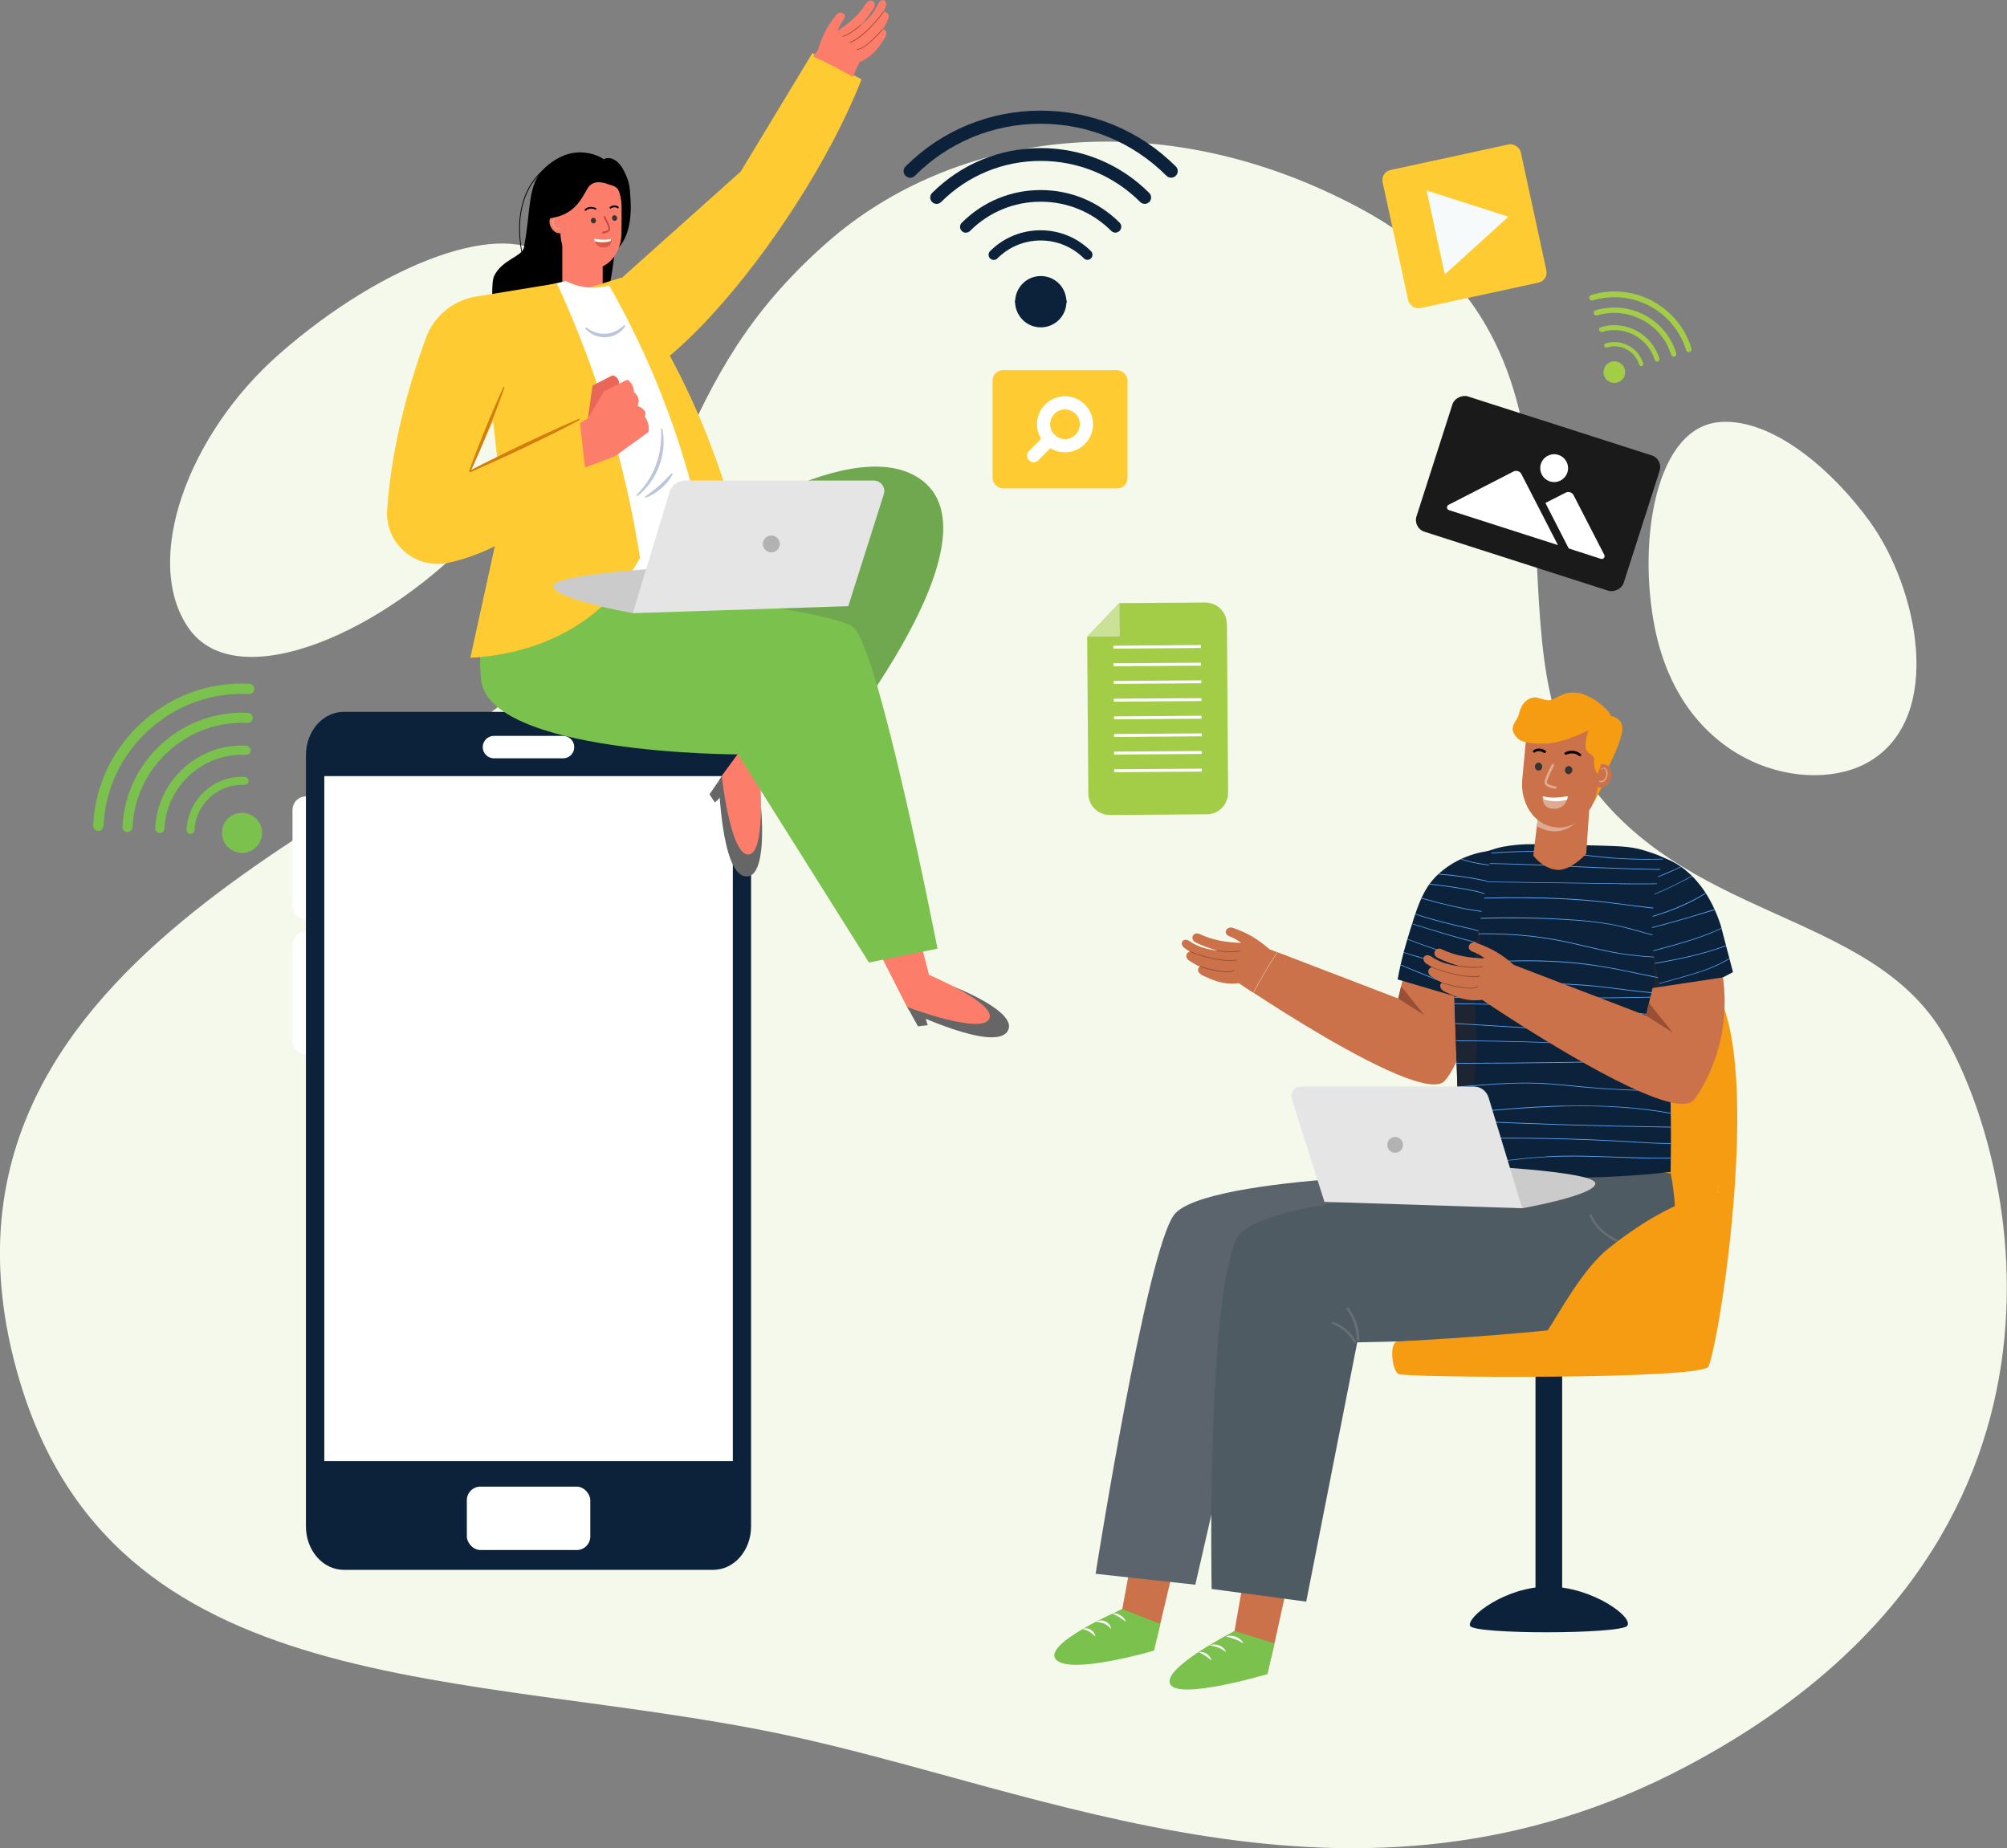 <?xml version="1.0" encoding="UTF-8"?>
<svg xmlns="http://www.w3.org/2000/svg" viewBox="0 0 137.7 126.81">
  <rect x="0" y="0" width="137.7" height="126.81" fill="#808080" stroke="none"/>
  <defs>
    <style>
      .cls-1, .cls-2 {
        fill: #ffcb33;
      }

      .cls-3, .cls-4 {
        fill: #7bc14d;
      }

      .cls-5 {
        fill: #f5f9ec;
      }

      .cls-5, .cls-6, .cls-7, .cls-8, .cls-2, .cls-9, .cls-10, .cls-11, .cls-12, .cls-13, .cls-14, .cls-15, .cls-16, .cls-17, .cls-18, .cls-19, .cls-20, .cls-21, .cls-22, .cls-23, .cls-24, .cls-25, .cls-26, .cls-4, .cls-27, .cls-28, .cls-29, .cls-30, .cls-31, .cls-32, .cls-33, .cls-34 {
        fill-rule: evenodd;
      }

      .cls-6 {
        fill: #676e76;
      }

      .cls-7 {
        fill: #e86758;
      }

      .cls-8 {
        fill: #5aa4f2;
      }

      .cls-35, .cls-11 {
        fill: #fff;
      }

      .cls-9 {
        fill: #d27e0d;
      }

      .cls-10 {
        fill: #cb724a;
      }

      .cls-12 {
        mix-blend-mode: multiply;
      }

      .cls-12, .cls-30 {
        fill: #ddab91;
      }

      .cls-13 {
        fill: #cce198;
      }

      .cls-14 {
        fill: #fd7d6b;
      }

      .cls-15 {
        fill: #f7fafa;
      }

      .cls-16 {
        fill: #1e3c86;
        opacity: .3;
      }

      .cls-36 {
        isolation: isolate;
      }

      .cls-17 {
        fill: #6fa84e;
      }

      .cls-18, .cls-37 {
        fill: #0c213a;
      }

      .cls-19 {
        fill: #a4cd47;
      }

      .cls-20 {
        fill: #e5e5e5;
      }

      .cls-21 {
        fill: #1d2533;
      }

      .cls-22 {
        fill: #5b646c;
      }

      .cls-23 {
        fill: #cbcbcb;
      }

      .cls-24 {
        fill: #363435;
      }

      .cls-25 {
        fill: #666;
      }

      .cls-38 {
        fill: #1a1a1a;
      }

      .cls-26 {
        fill: #b9c9e8;
      }

      .cls-27 {
        fill: #d55d42;
      }

      .cls-29 {
        fill: #4f5b63;
      }

      .cls-31 {
        fill: #f69c13;
      }

      .cls-32 {
        fill: #984f33;
      }

      .cls-33 {
        fill: #c4493c;
      }

      .cls-34 {
        fill: #b2b2b2;
      }
    </style>
  </defs>
  <g class="cls-36">
    <g id="Layer_2" data-name="Layer 2">
      <g id="Layer_1-2" data-name="Layer 1">
        <g>
          <path class="cls-5" d="M1.17,94.12c6.38,22.92,30.85,20.34,52.46,24.86,18.05,3.77,39.34,14.25,62.1,2.2,28.92-15.31,22.73-41.52,17.63-50.19-5.09-8.67-18.08-7.75-24.86-18.04-6.77-10.29,2.75-29.11-15.28-38.71-13.79-7.34-27.84-5.17-36.43,2.36-11.23,9.85-8.88,18.38-19.68,29.38C27.31,55.99-6.71,65.83,1.17,94.12h0ZM118.04,28.95c3.7-.23,7.81,3.46,10.25,6.84,3.28,4.53,5.15,13.34,0,16.44-4.08,2.45-12.82.48-14.75-9.14-1.21-6.02.07-13.86,4.5-14.13h0ZM33.15,36.11c-6.58,7.31-16.92,11.76-20.22,6.97-3.19-4.63-.04-13.29,6.23-18.79,7.26-6.37,15.55-9.31,18.5-6.54,4.52,4.26.47,12.82-4.51,18.36h0Z"/>
          <path class="cls-26" d="M54.34,48.25c-.1,0-.19.21-.23.62v1.06c.04.42.13.62.23.62s.19-.21.23-.62v-1.06c-.04-.42-.13-.62-.23-.62Z"/>
          <path class="cls-26" d="M54.34,43.64c-.1,0-.19.21-.23.62v1.06c.04.42.13.62.23.62s.19-.21.23-.62v-1.06c-.04-.42-.13-.62-.23-.62Z"/>
          <path class="cls-26" d="M54.34,39.04c-.1,0-.19.21-.23.62v1.06c.04.42.13.62.23.62s.19-.21.23-.62v-1.06c-.04-.42-.13-.62-.23-.62Z"/>
          <path class="cls-26" d="M54.34,34.44c-.1,0-.19.21-.23.62v1.06c.04.42.13.62.23.62s.19-.21.23-.62v-1.06c-.04-.42-.13-.62-.23-.62Z"/>
          <path class="cls-26" d="M72.73,29.8c0-.1-.21-.19-.62-.23h-1.06c-.42.04-.62.13-.62.23s.21.19.62.23h1.06c.42-.04.62-.13.62-.23Z"/>
          <path class="cls-26" d="M77.33,29.8c0-.1-.21-.19-.62-.23h-1.06c-.42.04-.62.13-.62.23s.21.19.62.23h1.06c.42-.04.62-.13.62-.23Z"/>
          <path class="cls-26" d="M104.96,29.8c0-.1-.21-.19-.62-.23h-1.06c-.42.04-.62.13-.62.23s.21.19.62.23h1.06c.42-.04.62-.13.62-.23Z"/>
          <path class="cls-26" d="M106.34,33.02c.1,0,.19-.21.23-.62v-1.06c-.04-.42-.13-.62-.23-.62s-.19.21-.23.62v1.06c.04.42.13.62.23.62Z"/>
          <path class="cls-26" d="M106.34,37.63c.1,0,.19-.21.23-.62v-1.06c-.04-.42-.13-.62-.23-.62s-.19.21-.23.62v1.06c.04.42.13.62.23.62Z"/>
          <rect class="cls-1" x="95.63" y="10.67" width="9.7" height="9.7" rx=".7" ry=".7" transform="translate(-1.01 21.61) rotate(-12.21)"/>
          <polygon class="cls-15" points="103.49 14.87 97.88 13.07 99.13 18.83 103.49 14.87"/>
          <g>
            <path class="cls-26" d="M78.87,50.53c0-.1-.21-.19-.62-.23h-1.06c-.42.04-.62.13-.62.23s.21.19.62.23h1.06c.42-.04.62-.13.62-.23Z"/>
            <path class="cls-26" d="M83.48,50.53c0-.1-.21-.19-.62-.23h-1.06c-.42.04-.62.13-.62.23s.21.19.62.23h1.06c.42-.04.62-.13.62-.23Z"/>
            <path class="cls-19" d="M84.18,42.79l.08,11.6c0,.81-.65,1.48-1.46,1.48l-6.65.05c-.81,0-1.48-.65-1.48-1.46l-.08-10.77,2.21-2.31,5.89-.04c.81,0,1.48.65,1.48,1.46Z"/>
            <polygon class="cls-13" points="76.81 41.37 76.83 43.67 74.59 43.68 76.81 41.37"/>
            <g>
              <rect class="cls-35" x="76.39" y="44.28" width="6.01" height=".2" transform="translate(-.32 .57) rotate(-.41)"/>
              <rect class="cls-35" x="76.4" y="45.49" width="6.01" height=".2" transform="translate(-.33 .57) rotate(-.41)"/>
              <rect class="cls-35" x="76.41" y="46.7" width="6.01" height=".2" transform="translate(-.33 .57) rotate(-.41)"/>
              <rect class="cls-35" x="76.42" y="47.92" width="6.01" height=".2" transform="translate(-.34 .57) rotate(-.41)"/>
              <rect class="cls-35" x="76.43" y="49.13" width="6.01" height=".2" transform="translate(-.35 .57) rotate(-.41)"/>
              <rect class="cls-35" x="76.44" y="50.34" width="6.01" height=".2" transform="translate(-.36 .57) rotate(-.41)"/>
              <rect class="cls-35" x="76.44" y="51.55" width="6.01" height=".2" transform="translate(-.37 .57) rotate(-.41)"/>
              <rect class="cls-35" x="76.45" y="52.76" width="6.01" height=".2" transform="translate(-.38 .57) rotate(-.41)"/>
            </g>
          </g>
          <rect class="cls-38" x="100.65" y="26.39" width="9.75" height="14.93" rx=".84" ry=".84" transform="translate(41.05 124) rotate(-72.21)"/>
          <g>
            <path class="cls-11" d="M109.83,38.34l-2.2-.71-1.6-3.12,1.39-.71c.2-.1.44-.02.54.17l2.11,4.1c.08.15-.07.33-.23.27Z"/>
            <path class="cls-11" d="M106.89,37.4l-7.48-2.4c-.16-.05-.18-.28-.03-.36l4.46-2.29c.2-.1.44-.02.54.17l2.51,4.88Z"/>
            <path class="cls-11" d="M107.54,32.41c-.16.5-.7.78-1.2.62-.5-.16-.78-.7-.62-1.2.16-.5.7-.78,1.2-.62.5.16.78.7.62,1.2Z"/>
          </g>
          <rect class="cls-1" x="68.1" y="25.4" width="9.26" height="8.11" rx=".7" ry=".7"/>
          <g>
            <path class="cls-11" d="M71.71,27.75c.75-.75,1.97-.75,2.72,0,.75.75.75,1.97,0,2.72-.75.75-1.97.75-2.72,0-.75-.75-.75-1.97,0-2.72h0ZM72.35,28.39h0c-.4.4-.4,1.05,0,1.44.4.4,1.05.4,1.44,0s.4-1.05,0-1.44-1.05-.4-1.44,0Z"/>
            <path class="cls-11" d="M70.6,31.58c.18.18.46.18.64,0l1.12-1.12c.18-.18.18-.46,0-.64-.18-.18-.46-.18-.64,0l-1.12,1.12c-.18.18-.18.46,0,.64Z"/>
          </g>
          <rect class="cls-35" x="20.07" y="54.64" width="4.35" height="8.47" rx=".93" ry=".93"/>
          <rect class="cls-35" x="20.07" y="63.9" width="4.35" height="8.47" rx=".93" ry=".93"/>
          <path class="cls-18" d="M20.99,104.73c0,1.64,1.16,2.98,2.6,2.98h25.34c1.44,0,2.6-1.33,2.6-2.98v-52.91c0-1.64-1.16-2.98-2.6-2.98h-25.34c-1.44,0-2.6,1.33-2.6,2.98v52.91Z"/>
          <rect class="cls-35" x="22.25" y="53.25" width="28.03" height="47"/>
          <path class="cls-11" d="M33.12,51.26c0,.43.35.77.77.77h4.74c.43,0,.77-.35.77-.77s-.35-.77-.77-.77h-4.74c-.43,0-.77.35-.77.77Z"/>
          <rect class="cls-35" x="32.03" y="102" width="8.47" height="4.35" rx=".93" ry=".93"/>
          <path class="cls-28" d="M41.42,10.92s-1.89-1.36-4.01.57c-1.26,1.15-.95,2.81-1.46,5.48-.12.64-1.49.83-2.04,1.95-.26.54-.01,2.04-.31,2.42-1.3,1.66-.56,3.46.63,4.09,4.19,2.19,5.2-.4,6.26-1.79,1.06-1.39,2.92-9.61.92-12.71Z"/>
          <path class="cls-28" d="M41.27,17.78s1.18-.27,1.72-1.72c.55-1.45.21-3.83-.16-4.16-.36-.33-1.57,5.88-1.57,5.88Z"/>
          <path class="cls-28" d="M38.6,16.93l-.48-1.11.33.2s.16.44.22.72c.06.28-.07.19-.07.19Z"/>
          <path class="cls-14" d="M38.58,15.65v5s.54.66,1.36.66,1.41-.66,1.41-.66v-3.14l-2.77-1.85Z"/>
          <path class="cls-14" d="M40.61,18.45c-1.29.02-2.14-1.21-2.16-2.44l-.03-1.94c-.02-1.22.91-2.23,2.08-2.25,1.17-.02,2.14.95,2.16,2.18l-.02,1.93c.02,1.22-.74,2.49-2.03,2.51Z"/>
          <path class="cls-14" d="M37.79,15.57c.17.35.52.52.78.4.49-.24.29-.62.12-.96-.17-.35-.4-.46-.73-.29-.26.13-.34.51-.17.86Z"/>
          <path class="cls-12" d="M37.9,15.22c0-.1.03-.21.12-.27.07-.05.2-.02.22.07,0,.02-.02.03-.03.01-.02-.04-.06-.06-.11-.05-.05,0-.08.05-.1.09-.04.09-.04.2-.01.29.03.09.08.18.16.24.04.03.08.05.13.05.04,0,.09,0,.12-.03.01,0,.04,0,.03.02-.02.04-.04.07-.09.08-.05.01-.09,0-.14-.01-.1-.03-.17-.11-.22-.2-.05-.09-.08-.19-.08-.3Z"/>
          <path class="cls-28" d="M41.42,10.92s.95-.55,1.64,1.38c.51,1.43-.4,2.55-.4,2.55,0,0,.07-1.19-.23-1.81-.15-.31-.65-.37-.65-.37l-.35-1.75Z"/>
          <path class="cls-28" d="M41.77,12.66s-1.02-.49-1.46.27c-.44.76-.89,1.75-2.41,2.02-1.53.27-1.32-1.42.1-2.4,1.42-.98,3.99-1.89,3.77.11Z"/>
          <path class="cls-28" d="M35.83,17.61h.06c-.49-2.27-.06-3.77.39-4.62.51-.98,1.18-1.41,1.29-1.45l-.02-.06c-.14.05-.8.49-1.32,1.48-.45.87-.89,2.38-.39,4.65Z"/>
          <path class="cls-25" d="M62.23,69.09l.2.33s5.66,2.71,6.66,1.39c1-1.31-3.65-3.11-3.65-3.11l-3.21,1.39Z"/>
          <path class="cls-14" d="M59.89,64.48l2.34,4.61s5.01,1.9,5.63.84c.62-1.06-4.12-3.04-4.12-3.04l-1.06-4.11-2.79,1.7Z"/>
          <path class="cls-25" d="M49.53,53.23l-.21.32s.14,6.27,1.77,6.57c1.62.3,1.13-4.66,1.13-4.66l-2.69-2.24Z"/>
          <path class="cls-14" d="M52.58,49.06l-3.06,4.17s.57,5.33,1.79,5.4c1.22.07.85-5.05.85-5.05l3.19-2.8-2.78-1.72Z"/>
          <path class="cls-17" d="M46.23,37.85l.42-.08s11.32-8.29,16.39-4.97c6.28,4.12-7.13,20.03-7.13,20.03l-4.43-3.02,1.66-6.47-13.82,3.01.99-9.41,5.92.9Z"/>
          <path class="cls-4" d="M34.63,37.88s-2.07,3.38-1.63,8.69c.43,5.19,17.64,5.19,17.64,5.19l8.98,14.28,4.7-.95s-4.07-20.91-5.82-22.09c-1.75-1.19-14.61-2.5-14.61-2.5l-.47-2.96-8.79.35Z"/>
          <path class="cls-2" d="M59.11,5.45c-2.16,5.49-6.28,11.78-10.18,16.06-1.43,1.57-2.83,2.87-4.1,3.77l-2.09-5.38-.26-.67.66-.59.12-.11,7.56-6.76,4.92-8.13,3.37,1.81Z"/>
          <path class="cls-2" d="M50.97,37.87c-.58-2.62-1.48-5.71-2.9-9.06-1.7-4.02-3.68-7.27-5.44-9.76-1.19.37-2.39.74-3.58,1.1,2.42,6.31,4.83,12.61,7.25,18.92l4.67-1.21Z"/>
          <path class="cls-11" d="M48.47,37.87c-.45-2.47-1.14-5.28-2.17-8.31-1.36-3.96-2.98-7.3-4.5-9.97-.34.09-.93.21-1.64.11-.59-.08-1.05-.27-1.34-.42-2.37.57-4.74,1.14-7.11,1.71,3.09,6.42,6.18,12.84,9.27,19.26l7.5-2.39Z"/>
          <path class="cls-2" d="M43.92,38.26c-.48.89-1.14,1.88-2.07,2.82-3.43,3.52-7.96,3.97-9.58,4.05.75-3.4,1.49-6.8,2.24-10.2-.38-3.34-.75-6.68-1.13-10.02l.75-3.55c1.36-.65,2.72-1.29,4.07-1.94,1.18,2.56,2.37,5.54,3.41,8.91,1.12,3.62,1.83,6.97,2.3,9.91Z"/>
          <g>
            <path class="cls-7" d="M40.34,28.7l.31-2.24,1.37-.71s.68.11.39,1c-.29.88-2.08,1.95-2.08,1.95Z"/>
            <path class="cls-14" d="M39.47,29.23l.87-.53,1.12-1.86,1.5-.75c.09-.04.2,0,.23.09.19.16.29.39.3.72.34.28.4.6.25.94.46.2.64.44.5.73.21.34.33.67.25,1.07l-2.3,1.67-2.26.84-.44-2.91Z"/>
          </g>
          <path class="cls-2" d="M38.22,19.44l-5.38.88c-1.65.2-3.05,1.31-3.62,2.87-1.45,3.95-2.43,8.18-2.66,11.82-.15,2.3,1.98,4.1,4.23,3.6,3.7-.82,6.72-3.21,9.41-6.01l-.44-3.83-7.55,3.61c2.01-4.31,4.01-8.63,6.02-12.94Z"/>
          <path class="cls-9" d="M34.62,26.57c-.17.49-.35.98-.54,1.47-.18.49-.38.97-.57,1.46l-.6,1.45c-.21.48-.42.96-.64,1.43l-.09-.03c.17-.5.35-.99.54-1.47l.58-1.46c.2-.48.4-.97.61-1.45.21-.48.42-.96.64-1.43l.09.04Z"/>
          <path class="cls-9" d="M32.22,32.3c.62-.32,1.23-.64,1.86-.94.62-.31,1.25-.61,1.87-.91l1.89-.88c.63-.29,1.26-.57,1.9-.84l.04.08c-.61.33-1.23.64-1.85.95l-1.87.91c-.63.29-1.25.59-1.89.88-.63.29-1.27.57-1.9.85l-.04-.08Z"/>
          <g>
            <path class="cls-16" d="M40.22,22.46c.39.31.87.47,1.34.44.47-.03.93-.25,1.28-.6l.07.06c-.27.45-.79.75-1.34.78-.54.03-1.09-.2-1.42-.61l.07-.07Z"/>
            <path class="cls-16" d="M43.67,33.96c.3-.3.56-.62.79-.97.22-.35.42-.72.55-1.12.14-.39.25-.8.3-1.21.06-.41.07-.83.04-1.25h.09c.09.41.11.84.08,1.28-.04.43-.14.86-.29,1.27-.16.41-.35.8-.61,1.15-.25.35-.55.67-.89.93l-.06-.07Z"/>
            <path class="cls-16" d="M44.25,34.08c.34-.24.66-.48.96-.75.3-.27.58-.56.87-.86l.08.05c-.19.38-.47.71-.79.98-.32.28-.68.51-1.08.65l-.04-.08Z"/>
          </g>
          <polygon class="cls-25" points="63.46 69.73 63.65 70.34 62.98 70.42 62.43 69.42 63.46 69.73"/>
          <polygon class="cls-25" points="49.51 54.62 49.05 55.06 48.68 54.5 49.32 53.56 49.51 54.62"/>
          <path class="cls-23" d="M37.98,40.17c.26-.9,9.72-1.32,9.72-1.32l-4.28,3.22s-5.7-1.01-5.44-1.91Z"/>
          <path class="cls-20" d="M43.42,42.07l14.78-.48,2.44-7.69c.14-.46-.21-.93-.69-.93h-12.92c-.5,0-.95.33-1.1.81l-2.51,8.28Z"/>
          <path class="cls-34" d="M52.34,37.32c0,.32.26.58.58.58s.58-.26.58-.58-.26-.58-.58-.58-.58.26-.58.58Z"/>
          <g>
            <path class="cls-33" d="M41.37,16.02s0,0,0,0c.08-.01.48-.08.5-.29.02-.19-.29-.76-.35-.87-.02-.03-.05-.04-.08-.02-.03.02-.04.05-.02.08.14.25.35.68.34.8,0,.09-.24.16-.4.18-.03,0-.06.04-.05.07,0,.03.03.05.06.05Z"/>
            <path class="cls-24" d="M42.34,14.95c0,.11-.06.2-.16.2-.1,0-.18-.07-.19-.18,0-.11.06-.2.16-.2.1,0,.18.07.19.18Z"/>
            <path class="cls-28" d="M40.18,14.46s.03,0,.04-.02c.27-.24.61-.07.61-.06.03.02.07,0,.08-.03.02-.03,0-.07-.03-.08-.02,0-.42-.21-.75.08-.03.02-.03.06,0,.09.01.01.03.02.05.02Z"/>
            <path class="cls-28" d="M41.88,14.31s.03,0,.04-.01c0,0,.22-.17.43-.02.03.02.07.01.09-.01.02-.03.01-.07-.01-.09-.23-.16-.48-.06-.58.02-.03.02-.03.06-.01.09.01.02.03.02.05.02Z"/>
            <path class="cls-27" d="M40.76,16.38c.85.16,1.21,0,1.21,0,0,0,.05.53-.44.59-.7.09-.77-.59-.77-.59Z"/>
            <path class="cls-11" d="M41.94,16.39s-.02.1-.03.12c0,.02-.09.08-.43.11-.29.03-.6-.04-.68-.07-.03-.09-.04-.17-.04-.17.05,0,.1.02.14.02.62.1.94.01,1.04-.02h0Z"/>
            <path class="cls-24" d="M40.89,15.12c0,.11-.06.2-.16.21-.1,0-.18-.07-.19-.18,0-.11.06-.2.16-.21.1,0,.18.07.19.18Z"/>
          </g>
          <g>
            <path class="cls-14" d="M58.99,4.27c.14-.07.27-.14.39-.21.58-.36.94-.83,1.35-1.49.19-.31.04-.57-.17-.55.14-.21.27-.44.37-.69.16-.35-.11-.58-.35-.48.06-.11.12-.23.17-.35.21-.48-.29-.71-.5-.23-.28.64-.74,1.1-1.25,1.51.35-.37.67-.78.95-1.23.26-.41-.25-.73-.51-.33-.49.77-1.2,1.4-1.98,1.9.11-.27.24-.53.42-.77.3-.38-.2-.7-.51-.32-.63.79-.95,1.42-1.25,2.39,0,0,0,.01,0,.02l-.33.43c.93.42,1.83.9,2.72,1.4.29-.63.46-1.02.46-1.02Z"/>
            <path class="cls-32" d="M59.09,1.73l-.03-.04s-.94.78-1.25.78v.05c.11,0,.29-.09.49-.21.37-.23.77-.56.79-.58Z"/>
            <path class="cls-32" d="M60.61.86l-.04-.03s-1.11,1.57-2.27,2.07l.02.05c.14-.06.27-.13.4-.21,1.01-.63,1.88-1.86,1.89-1.88Z"/>
            <path class="cls-32" d="M60.58,2.02l-.04-.03s-1.25,1.46-1.76,1.37v.05c.12.02.29-.04.48-.16.57-.36,1.28-1.18,1.32-1.23Z"/>
          </g>
          <g>
            <path class="cls-10" d="M85,67.46c-.17.02-.32.03-.47.03-.72,0-1.3-.22-2.05-.58-.34-.17-.35-.49-.16-.59-.25-.11-.49-.25-.72-.4-.34-.23-.22-.58.04-.63-.12-.07-.23-.14-.34-.22-.45-.31-.13-.8.32-.49.61.42,1.27.57,1.97.65-.53-.13-1.04-.32-1.54-.56-.46-.22-.19-.8.27-.58.87.42,1.86.58,2.84.6-.25-.18-.51-.34-.81-.45-.48-.17-.21-.74.27-.57,1,.36,1.65.74,2.46,1.44,0,0,0,.01.02.02l.53.2c-.6.9-1.14,1.83-1.65,2.78-.62-.4-.98-.65-.98-.65Z"/>
            <path class="cls-10" d="M87.64,65.33l8.29,3.18.44-1.84,5.08.74s-.52,3.53-1.66,5.72h0c-.21.39-.42.74-.66,1.02-.38.43-1.37.28-2.67-.2-3.23-1.2-8.33-4.44-10.46-5.84.51-.95,1.05-1.88,1.65-2.78Z"/>
            <polygon class="cls-32" points="95.93 68.51 97.72 69.65 96.13 67.67 95.93 68.51"/>
            <path class="cls-32" d="M83.49,65.25v-.05s1.29.17,1.56,0l.03.05c-.1.06-.32.08-.56.08-.46,0-1-.07-1.04-.08Z"/>
            <path class="cls-32" d="M81.64,65.31l.02-.05s1.87.79,3.19.59v.05c-.15.02-.31.03-.47.03-1.26,0-2.73-.62-2.74-.62Z"/>
            <path class="cls-32" d="M82.32,66.34l.02-.05s1.94.61,2.34.25l.04.04c-.1.09-.29.13-.52.13-.71,0-1.81-.34-1.87-.36Z"/>
          </g>
          <path class="cls-31" d="M115.86,91.16s4.77-17.75,1.85-23.11c-3.15-5.79-11.77-2.91-12.85-.91-1.83,3.41-2.86,22.68-2.86,22.68l13.86,1.34Z"/>
          <rect class="cls-37" x="105.35" y="94.12" width="1.83" height="15.03"/>
          <path class="cls-18" d="M111.64,111.55c.48-.58-2.42-2.69-5.39-2.69s-5.63,2.09-5.39,2.69c.24.6,10.31.58,10.79,0Z"/>
          <path class="cls-10" d="M78.02,104.85l-1.02,5.55s-4.53,2.31-3.99,2.86c.79.8,6.36-.85,6.36-.85l1.58-6.66-2.93-.9Z"/>
          <path class="cls-10" d="M85.67,106.38l-.97,5.53s-4.34,2.68-3.75,3.18c.85.73,6.28-1.37,6.28-1.37l1.47-6.68-3.02-.66Z"/>
          <path class="cls-22" d="M106.5,88.03c-1.23,1.82-10.45,2.79-16.11,3.22-2.59.2-4.43.28-4.43.28l-3.95,17.2-6.84-.75s3.5-22.23,5.4-24.65c1.08-1.37,6.42-2.12,11.45-2.48,3.75-.26,7.53-.56,7.53-.56l.59-1.56h6.64s1.52,6.64-.27,9.3Z"/>
          <path class="cls-29" d="M114.62,80.49s.76,3.21,0,7.31c-.76,4.1-8.47,3.65-10.21,3.89s-11.29.41-11.29.41l-3.5,17.79-6.49-.87s-.37-19.07,1.67-23.96c1.2-2.89,16.95-3.48,16.95-3.48l.22-2.29,12.65,1.21Z"/>
          <path class="cls-6" d="M112.58,85.69s0,0-.01,0c-1.47-.21-2.35-.81-2.82-1.28-.52-.51-.68-.97-.69-.99-.01-.04,0-.08.05-.1.04-.01.08,0,.1.05,0,.02.65,1.79,3.38,2.17.04,0,.07.04.06.09,0,.04-.04.07-.08.07Z"/>
          <path class="cls-31" d="M117.4,67.53s1.59,5.99.44,14.31c0,0-2.89.13-7.51,3.84-1.71,1.37-3.24,4.21-4.14,5.6-4.58.46-9.54.72-10.33.77-.52.03-.4,1.86.07,2.22.34.26,20.9.4,21.29-.51.83-1.95,3.89-21.92.18-26.22Z"/>
          <path class="cls-6" d="M93.19,92s.08-.04.08-.08c0-.05.03-1.14-.73-2.17-.03-.04-.08-.05-.12-.02-.04.03-.04.08-.02.12.72.98.69,2.06.69,2.07,0,.05.03.08.08.09h0Z"/>
          <path class="cls-6" d="M92.96,92.14s.03,0,.04-.01c.04-.02.06-.07.03-.11-.55-1-1.52-1.32-1.56-1.33-.04-.01-.09.01-.1.05-.01.04.01.09.05.1,0,0,.95.31,1.46,1.25.02.03.04.04.07.04Z"/>
          <path class="cls-4" d="M84.7,111.91l2.73.84-.46,2.11s-6.09,1.81-6.68.7c-.59-1.11,4.41-3.65,4.41-3.65Z"/>
          <path class="cls-4" d="M77,110.4l2.61,1.02-.43,1.83s-5.77,1.7-6.73.61c-.97-1.09,4.56-3.46,4.56-3.46Z"/>
          <path class="cls-11" d="M76.32,110.71c.09.04.17.08.25.12.08.04.15.09.23.13.07.05.15.1.22.15.04.02.07.05.11.08.04.03.08.05.12.08-.02-.05-.04-.09-.06-.13-.03-.04-.05-.08-.09-.12-.06-.07-.14-.14-.22-.19-.08-.05-.17-.09-.27-.12-.1-.02-.2-.03-.29,0Z"/>
          <path class="cls-11" d="M75.19,111.27c.11.01.21.03.31.05.1.02.19.05.27.08.09.04.16.09.24.15.08.06.14.14.21.22,0-.11-.04-.22-.11-.31-.07-.09-.16-.17-.27-.21-.11-.05-.22-.07-.33-.06-.11,0-.22.03-.32.08Z"/>
          <path class="cls-11" d="M74.28,111.77c.09.03.17.05.25.08.08.03.15.07.22.11.07.04.14.09.2.14.04.03.06.06.1.09.03.03.06.06.1.09,0-.05-.02-.09-.04-.14-.02-.04-.04-.09-.07-.13-.05-.08-.13-.15-.21-.2-.08-.05-.18-.08-.28-.09-.1,0-.2,0-.28.04Z"/>
          <path class="cls-11" d="M84.12,112.28c.11.03.22.06.32.09.1.03.2.07.3.1.05.02.1.04.15.06.05.02.1.04.14.07.1.05.19.11.29.16-.05-.1-.13-.2-.22-.27-.04-.04-.09-.07-.14-.1-.05-.03-.1-.06-.16-.08-.11-.04-.22-.07-.34-.08-.12,0-.23,0-.34.04Z"/>
          <path class="cls-11" d="M82.97,112.89c.11.02.22.03.32.06.1.02.2.05.29.09.09.04.19.08.27.13.09.05.17.12.27.18-.04-.1-.1-.2-.19-.28-.08-.08-.18-.14-.29-.18-.11-.04-.22-.06-.34-.06-.11,0-.23.02-.33.07Z"/>
          <path class="cls-11" d="M82.24,113.35c.09.04.16.08.24.13.08.04.15.08.22.13.07.05.14.09.21.15.07.05.14.11.21.17-.02-.09-.06-.18-.12-.26-.06-.08-.13-.14-.21-.2-.08-.05-.17-.09-.27-.11-.09-.02-.19-.03-.29,0Z"/>
          <path class="cls-18" d="M100.2,80.37c2.03.24,4.28.41,6.73.43,2.83.03,5.41-.13,7.69-.39.02-1.1.04-2.75,0-4.75-.05-2.5-.15-4.27-.18-4.84-.11-2.32-.01-5.88.95-11.26-1.08-.76-2.05-1.05-2.68-1.24-.89-.26-1.68-.26-3.21-.31-1.02-.04-.77.02-1.93-.01-2.04-.06-2.9-.18-4.41.09-.17.03-.33.07-.51.12-1.43.41-2.5,1.09-3.17,1.61.24,6.85.47,13.69.71,20.54Z"/>
          <path class="cls-21" d="M114.6,73.9l-.41.96s-.3-3.19-.44-4.18c-.14-.99-.31-5.2-.31-5.2l1.19,3.41-.24.12.2,4.88Z"/>
          <path class="cls-21" d="M101.47,62.72c.05.52.1,1.29.07,2.24-.04,1.21-.18,2.06-.25,2.56-.27,1.93.16,3.31.02,4.76-.18,1.9-.37,4.5-.51,8.17-.2-.03-.4-.06-.6-.09l-.39-11.3c-.01-.49,0-1.02.07-1.58.23-2.04.96-3.66,1.6-4.75Z"/>
          <path class="cls-8" d="M111.11,60.65l-9.47-.13c-.68,0-1.41-.02-2.13-.11,0-.02,0-.03,0-.05.72.1,1.45.11,2.13.12l9.47.13c1.36.02,2.75.04,4.12-.08,0,.02,0,.03,0,.05-.86.07-1.73.09-2.6.09-.51,0-1.02,0-1.52-.01Z"/>
          <path class="cls-8" d="M110.82,58.91c-.68-.05-1.36-.13-2.02-.2-.78-.09-1.59-.18-2.39-.23-1.56-.09-3.15,0-4.7.12.05-.02.1-.04.14-.06,1.51-.12,3.04-.19,4.56-.11.8.05,1.61.14,2.39.23.66.08,1.34.15,2.02.2,1.14.08,2.28.09,3.39.06.03.01.06.03.09.04-.43.01-.86.02-1.3.02-.72,0-1.45-.02-2.19-.08Z"/>
          <path class="cls-8" d="M109.93,61.9c-3.44-.37-6.95-.3-10.37-.19,0-.02,0-.03,0-.05,3.43-.12,6.93-.19,10.38.19.54.06,1.08.13,1.61.2,1.12.14,2.26.29,3.4.34,0,.01,0,.03,0,.05-1.14-.05-2.29-.19-3.4-.34-.53-.07-1.07-.14-1.61-.2Z"/>
          <path class="cls-8" d="M111.36,63.62c-1.42-.34-2.88-.45-4.12-.52-2.53-.14-5.1-.13-7.63.03,0-.02,0-.03,0-.05,2.54-.17,5.1-.18,7.64-.03,1.24.07,2.71.19,4.13.53.5.12,1.02.27,1.51.41.59.17,1.2.35,1.81.48,0,.02,0,.03,0,.05-.61-.13-1.22-.31-1.81-.48-.5-.14-1.01-.29-1.51-.41Z"/>
          <path class="cls-8" d="M108.69,64.93c-.63-.15-1.29-.3-1.94-.42-2.28-.42-4.58-.49-7.11-.36,0-.02,0-.03,0-.05,2.53-.13,4.83-.06,7.12.36.65.12,1.31.27,1.94.42.71.17,1.45.34,2.18.47,1.22.21,2.45.31,3.69.34,0,.02,0,.03,0,.05-1.24-.04-2.47-.13-3.69-.34-.73-.13-1.47-.3-2.19-.47Z"/>
          <path class="cls-8" d="M109.46,66.27c-3.23-.48-6.52-.35-9.75-.08,0-.02,0-.03,0-.05,3.24-.27,6.52-.41,9.76.08,1.02.15,2.06.37,3.06.58.64.13,1.29.27,1.94.39,0,.02,0,.03,0,.05-.65-.12-1.3-.26-1.94-.39-1-.21-2.03-.43-3.06-.58Z"/>
          <path class="cls-8" d="M99.79,68.46s0-.03,0-.05c4.87.08,9.77.07,14.63-.04,0,.02,0,.03,0,.05-2.77.06-5.54.09-8.32.09-2.11,0-4.21-.02-6.32-.05Z"/>
          <path class="cls-8" d="M99.85,70.25s0-.03,0-.05l11.33.69c1.08.07,2.18.13,3.28.23,0,.02,0,.03,0,.05-1.1-.09-2.2-.16-3.29-.23l-11.32-.69Z"/>
          <path class="cls-8" d="M99.94,72.93c4.85-.01,9.74-.08,14.59-.21,0,.02,0,.03,0,.05-4.85.13-9.74.2-14.59.21,0-.02,0-.03,0-.05Z"/>
          <path class="cls-8" d="M105.76,74.31c.71.03,1.42.11,2.11.17.23.02.48.05.72.07,1.99.19,4,.27,6.01.26,0,.02,0,.03,0,.05-.13,0-.27,0-.4,0-1.88,0-3.75-.09-5.62-.26-.24-.02-.48-.05-.72-.07-.69-.07-1.4-.14-2.11-.17-1.38-.07-2.78.01-3.97.1-.6.04-1.2.09-1.79.15,0-.02,0-.03,0-.05.6-.06,1.2-.11,1.79-.15,1.19-.09,2.59-.16,3.97-.1Z"/>
          <path class="cls-8" d="M107.32,75.87c1.85-.04,3.5.01,5.05.17.78.08,1.53.19,2.26.32,0,.02,0,.03,0,.05-2.17-.4-4.59-.57-7.31-.5-2.39.06-4.81.28-7.14.49-.04,0-.08,0-.11.01,0-.02,0-.03,0-.05.04,0,.07,0,.11-.01,2.34-.21,4.76-.44,7.15-.49Z"/>
          <path class="cls-8" d="M112,78.32c.09,0,.18.01.28.02.78.05,1.57.1,2.36.09v.05s-.09,0-.14,0c-.75,0-1.5-.05-2.23-.09-.09,0-.18-.01-.28-.02-3.94-.24-7.92-.31-11.88-.21,0-.02,0-.03,0-.05,3.96-.1,7.94-.03,11.88.21Z"/>
          <path class="cls-8" d="M106.09,79.34c1.62-.09,3.27-.03,4.86.03,1.21.04,2.45.09,3.68.07,0,.02,0,.03,0,.05-1.24.02-2.47-.02-3.68-.07-1.59-.06-3.24-.11-4.86-.03-1.07.06-2.15.18-3.2.3-.89.1-1.8.2-2.71.27,0-.02,0-.03,0-.05.91-.06,1.82-.16,2.71-.26,1.05-.12,2.13-.24,3.2-.3Z"/>
          <path class="cls-8" d="M111.95,71.88c-3.99-.3-8.04-.45-12.06-.44,0-.02,0-.03,0-.05,4.02,0,8.07.15,12.06.44.18.01.37.03.55.04.66.05,1.33.1,2,.14,0,.02,0,.03,0,.05-.67-.04-1.34-.09-2-.14-.18-.01-.37-.03-.55-.04Z"/>
          <path class="cls-8" d="M99.8,68.84c4.87.05,9.77.34,14.61.87,0,.02,0,.03,0,.05-4.84-.53-9.74-.83-14.61-.87,0-.02,0-.03,0-.05Z"/>
          <path class="cls-8" d="M109.49,67.69c-1.25-.12-2.52-.17-3.75-.21l-5.99-.2s0-.03,0-.05l5.99.2c1.23.04,2.51.08,3.76.21.56.06,1.13.13,1.68.2,1.07.14,2.16.28,3.26.3,0,.02,0,.03,0,.05-1.1-.02-2.19-.16-3.26-.3-.55-.07-1.12-.14-1.68-.2Z"/>
          <path class="cls-8" d="M111.62,59.63c-1.29-.04-2.6-.1-3.86-.16-2.42-.11-4.9-.23-7.37-.2.03-.02.05-.03.08-.05,2.44-.02,4.9.09,7.29.2,1.27.06,2.58.12,3.86.16,1.25.04,2.51.06,3.77.06,0,.02,0,.03,0,.05h-.02c-1.25,0-2.5-.02-3.74-.06Z"/>
          <path class="cls-8" d="M114.64,77.36c-4.84-.07-9.72-.22-14.56-.45,0-.02,0-.03,0-.05,4.84.23,9.72.38,14.56.45,0,.02,0,.03,0,.05Z"/>
          <path class="cls-18" d="M114.1,58.86s2.64.58,3.96,4.63l.84,3.21-4.48,2.33s-2.15-4.06-.31-10.16Z"/>
          <path class="cls-18" d="M102.35,58.37s-1.98.07-3.65,1.59c-1.12,1.02-1.49,2.35-2.15,4.51-.34,1.12-.54,2.07-.66,2.73,1.6.47,3.19.94,4.79,1.41.56-3.41,1.11-6.82,1.67-10.23Z"/>
          <path class="cls-8" d="M100.23,58.97s.04-.02.06-.03c.34.1.69.2,1.04.26.28.05.56.09.84.13,0,.01,0,.03,0,.05-.28-.04-.56-.08-.84-.13-.37-.07-.74-.17-1.1-.28Z"/>
          <path class="cls-8" d="M98.73,59.95c1.1.08,2.19.24,3.27.47,0,.02,0,.03,0,.05-1.09-.23-2.19-.39-3.31-.47.02-.01.03-.03.05-.04Z"/>
          <path class="cls-8" d="M98.07,60.68s.02-.03.03-.04c.86.09,1.73.21,2.58.37.38.07.79.15,1.18.29,0,.02,0,.03,0,.05-.39-.14-.8-.22-1.18-.29-.86-.16-1.73-.28-2.6-.37Z"/>
          <path class="cls-8" d="M97.53,61.6c1.35.38,2.73.73,4.12.91,0,.02,0,.03,0,.05-1.4-.18-2.78-.54-4.14-.91,0-.01.01-.03.02-.04Z"/>
          <path class="cls-8" d="M97.48,62.86c-.13-.04-.26-.08-.39-.13,0-.01,0-.03.01-.04.13.05.26.09.39.13,1.14.36,2.3.63,3.28.85.22.05.45.1.67.18,0,.02,0,.03,0,.05-.22-.08-.45-.13-.67-.18-.98-.22-2.14-.49-3.28-.85Z"/>
          <path class="cls-8" d="M96.88,63.36c1.46.46,2.94.9,4.43,1.3,0,.02,0,.03,0,.05-1.49-.4-2.97-.84-4.43-1.31,0-.01,0-.03.01-.04Z"/>
          <path class="cls-8" d="M96.55,64.41c1.49.58,3.01,1.07,4.55,1.47,0,.02,0,.03,0,.05-1.54-.4-3.07-.9-4.56-1.48,0-.02,0-.03.01-.04Z"/>
          <path class="cls-8" d="M96.88,65.55c-.19-.06-.39-.12-.6-.19,0-.02,0-.03.01-.04.2.07.41.13.6.19.76.23,1.55.42,2.31.61l1.8.44s0,.03,0,.05l-1.8-.44c-.76-.19-1.55-.38-2.31-.61Z"/>
          <path class="cls-8" d="M96.47,66.38c-.13-.05-.26-.11-.4-.16,0-.02,0-.03.01-.05.14.06.27.11.4.17,1.17.48,2.39.99,3.61,1.41.22.07.44.15.68.22,0,.02,0,.03,0,.05-.24-.07-.47-.15-.68-.22-1.22-.42-2.43-.92-3.61-1.41Z"/>
          <path class="cls-8" d="M113.75,60.19s0-.04.01-.05c.36-.15.73-.31,1.11-.48.15-.07.3-.13.44-.2.01,0,.03.02.04.03-.14.07-.3.14-.46.21-.39.18-.77.34-1.15.49Z"/>
          <path class="cls-8" d="M113.54,61.32c.87-.36,1.72-.77,2.54-1.23l.03.03c-.84.46-1.7.88-2.59,1.25,0-.02,0-.04,0-.05Z"/>
          <path class="cls-8" d="M113.38,62.85c1.45-.44,2.64-.96,3.63-1.59,0,.01.02.03.03.04-1,.64-2.2,1.17-3.66,1.6,0-.02,0-.03,0-.05Z"/>
          <path class="cls-8" d="M117.63,62.4s.01.03.02.04c-.2.06-.41.12-.61.18-1.21.36-2.45.74-3.7,1.05,0-.02,0-.03,0-.05,1.25-.31,2.48-.68,3.68-1.05.2-.06.4-.12.6-.18Z"/>
          <path class="cls-8" d="M118.1,63.67v.05c-.72.34-1.47.61-2.17.83-.82.26-1.67.49-2.5.71,0-.02,0-.03,0-.05.84-.22,1.67-.45,2.5-.71.7-.22,1.45-.48,2.18-.83Z"/>
          <path class="cls-8" d="M118.42,64.91c-1.58.59-3.23.93-4.88,1.21,0-.01,0-.03,0-.05,1.65-.28,3.31-.62,4.88-1.21v.05Z"/>
          <path class="cls-8" d="M117.61,66.28c.36-.15.7-.33,1.03-.53v.05c-.32.2-.66.37-1.01.53-.68.29-1.4.5-2.1.7-.56.16-1.12.32-1.69.47,0-.01,0-.03-.01-.04.57-.15,1.13-.31,1.69-.47.7-.2,1.42-.41,2.09-.7Z"/>
          <g>
            <path class="cls-10" d="M109.21,53.16c-.02.15-.38,5.42-.38,5.42,0,0-1.08,1.21-2.05,1.1-.97-.12-1.58-.98-1.58-.98l.45-3.73,3.56-1.8Z"/>
            <path class="cls-30" d="M105.51,56.17s.29.23.84.35c1.02.22,1.82-.22,2.06-.42,0,0-.65.99-1.82.94-.32-.01-.78-.13-1.15-.35l.07-.53Z"/>
            <polygon class="cls-31" points="109.34 55.09 110.03 53.77 109.61 53.99 109.34 55.09"/>
            <path class="cls-10" d="M106.75,56.77c1.57.14,2.73-1.29,2.86-2.78l.22-2.36c.14-1.49-.91-2.8-2.34-2.94-1.14-.11-2.18.43-2.62,1.48-.11.26-.18.69-.21.98l-.22,2.36c-.14,1.49.74,3.11,2.31,3.25Z"/>
            <path class="cls-10" d="M110.55,53.24c-.04.47-.37.82-.72.79-.66-.06-.61-.44-.56-.91.04-.47.37-.82.72-.79.35.03.61.44.56.91Z"/>
            <path class="cls-12" d="M110.3,53c-.02-.12-.07-.25-.18-.31-.1-.05-.24,0-.26.12,0,.02.03.03.04,0,.01-.05.07-.09.12-.08.06,0,.11.05.13.1.06.1.07.23.05.35-.02.12-.07.24-.16.32-.04.04-.09.07-.15.08-.05.01-.11,0-.15-.02-.02-.01-.05,0-.03.03.03.05.06.08.12.09.06,0,.12-.01.17-.04.11-.06.19-.16.24-.28.05-.12.07-.25.05-.37Z"/>
            <path class="cls-31" d="M108.19,47.52c1.28.2,2.45,1.51,2.29,1.58.17.05.96.2.82,1.08-.12.74-.71,2.03-.93,2.39-.28-.18-.53-.16-.54-.12-.1.5-.24.64-.24.64,0,0-.21-.29-.22-.67,0-.39.09-.47-.38-.78-.47-.32,0-1.54,0-1.54,0,0-1.71.88-2.91.92-.56.02-1.57,0-1.92-.33-.83-.79-.05-1.15.06-1.72.09-.45.4-1.06,1.07-1.12.22-.02.77.24,1.04.19.58-.13.95-.64,1.87-.5Z"/>
          </g>
          <path class="cls-23" d="M109.44,81.15c-.24-.82-8.92-1.21-8.92-1.21l3.93,2.96s5.23-.93,5-1.75Z"/>
          <path class="cls-20" d="M104.44,82.9l-13.57-.44-2.24-7.06c-.13-.42.19-.85.63-.85h11.86c.46,0,.87.3,1.01.75l2.31,7.6Z"/>
          <path class="cls-34" d="M96.26,78.55c0,.3-.24.54-.54.54s-.54-.24-.54-.54.24-.54.54-.54.54.24.54.54Z"/>
          <g>
            <path class="cls-30" d="M106.7,54.12s0,0-.01,0c-.11-.02-.68-.11-.72-.42-.03-.27.41-1.08.5-1.24.02-.04.08-.06.12-.03.04.02.06.08.03.12-.19.35-.5.97-.48,1.14.01.13.35.23.57.26.05,0,.08.05.07.1,0,.04-.04.08-.09.08Z"/>
            <path class="cls-24" d="M105.31,52.58c-.01.15.09.28.23.29.14.01.26-.1.27-.25.01-.15-.09-.28-.23-.29-.14-.01-.26.1-.27.25Z"/>
            <path class="cls-28" d="M108.4,51.89s-.04,0-.06-.02c-.38-.34-.87-.09-.88-.09-.04.02-.1,0-.12-.04-.02-.04,0-.1.04-.12.02-.01.6-.31,1.08.12.04.03.04.09,0,.12-.02.02-.04.03-.07.03Z"/>
            <path class="cls-28" d="M105.97,51.67s-.04,0-.05-.02c-.01,0-.31-.24-.61-.03-.04.03-.09.02-.12-.02-.03-.04-.02-.09.02-.12.33-.23.68-.08.83.03.04.03.05.09.01.12-.02.02-.04.03-.07.03Z"/>
            <path class="cls-30" d="M107.57,54.64c-1.22.23-1.74-.01-1.74-.01,0,0-.07.76.63.85,1.01.13,1.1-.84,1.1-.84Z"/>
            <path class="cls-11" d="M105.87,54.64s.03.14.04.17c.01.03.13.11.62.16.42.04.86-.06.98-.1.05-.13.06-.24.06-.24-.07.01-.14.02-.21.03-.88.14-1.35.02-1.49-.03h0Z"/>
            <path class="cls-24" d="M107.37,52.82c-.01.15.09.29.23.3.14.01.26-.11.28-.26.01-.15-.09-.29-.23-.3-.14-.01-.26.11-.28.26Z"/>
          </g>
          <g>
            <path class="cls-10" d="M97.9,66.14c.12.08.24.15.35.22-.27.05-.39.41-.05.64.24.16.49.3.74.42-.2.11-.19.43.16.61.76.37,1.36.6,2.1.6.16,0,.32,0,.49-.03,0,0,7.48,5.08,11.76,6.67,1.34.5,2.36.65,2.75.21.25-.29.47-.65.68-1.05h0c.45-.82,1.03-2.11,1.3-3.78.24-1.47.15-2.72.03-3.59-1.61.24-3.22.49-4.83.73l-.45,1.89-9.07-3.48s-.01-.01-.02-.02c-.83-.72-1.49-1.11-2.53-1.48-.5-.18-.77.41-.28.59.3.11.58.27.83.46-1.01-.01-2.02-.18-2.92-.61-.47-.23-.76.36-.28.59.51.25,1.04.44,1.58.58-.71-.08-1.4-.24-2.02-.67-.47-.32-.8.18-.33.5Z"/>
            <polygon class="cls-32" points="112.93 69.68 114.77 70.85 113.14 68.82 112.93 69.68"/>
            <path class="cls-32" d="M101.21,66.4c.25,0,.47-.02.57-.08l-.03-.05c-.28.17-1.59,0-1.6,0v.06s.59.08,1.06.08Z"/>
            <path class="cls-32" d="M101.07,67.04c.17,0,.33-.01.49-.04v-.06c-1.37.21-3.27-.59-3.29-.6l-.02.05s1.52.64,2.82.64Z"/>
            <path class="cls-32" d="M100.86,67.83c.24,0,.43-.04.54-.13l-.04-.04c-.42.37-2.39-.25-2.41-.25l-.02.05c.06.02,1.19.37,1.92.37Z"/>
          </g>
          <g>
            <path class="cls-18" d="M74.62,17.83c-.09,0-.18-.03-.25-.1-.79-.79-1.85-1.23-2.97-1.23s-2.18.44-2.97,1.23c-.14.14-.36.14-.5,0-.14-.14-.14-.36,0-.5.92-.92,2.15-1.43,3.46-1.43s2.54.51,3.46,1.43c.14.14.14.36,0,.5-.07.07-.16.1-.25.1Z"/>
            <path class="cls-18" d="M66.28,15.97c-.1,0-.21-.04-.29-.12-.16-.16-.16-.41,0-.57,1.44-1.44,3.36-2.24,5.41-2.24s3.96.79,5.41,2.23c.16.16.16.41,0,.57-.16.16-.41.16-.57,0-1.29-1.29-3.01-2-4.84-2s-3.55.71-4.84,2c-.08.08-.18.12-.29.12Z"/>
            <path class="cls-18" d="M64.26,13.99c-.11,0-.23-.04-.31-.13-.17-.17-.17-.45,0-.62,1.99-1.98,4.63-3.08,7.45-3.08s5.46,1.09,7.45,3.08c.17.17.17.45,0,.62-.17.17-.45.17-.62,0-1.82-1.82-4.25-2.82-6.83-2.82s-5.01,1-6.83,2.82c-.09.09-.2.13-.31.13Z"/>
            <path class="cls-18" d="M80.35,12.19c-.12,0-.23-.04-.32-.13-2.3-2.3-5.37-3.57-8.63-3.57s-6.33,1.27-8.63,3.57c-.18.18-.46.18-.64,0-.18-.18-.18-.46,0-.64,2.47-2.47,5.77-3.83,9.27-3.83s6.8,1.36,9.27,3.83c.18.18.18.46,0,.64-.09.09-.2.13-.32.13Z"/>
            <path class="cls-18" d="M73.17,20.69c0,.45-.17.91-.51,1.25h0c-.35.35-.8.52-1.25.52s-.91-.17-1.25-.52c0,0,0,0,0,0-.34-.35-.52-.8-.51-1.25,0-.45.18-.9.52-1.24,0,0,0,0,0,0,.34-.34.79-.51,1.24-.51s.9.17,1.24.51c0,0,0,0,0,0,.34.34.51.79.52,1.24Z"/>
            <rect class="cls-37" x="69.64" y="20.62" width="3.54" height=".15"/>
          </g>
          <g>
            <path class="cls-19" d="M112.53,25.1s-.06-.05-.07-.09c-.14-.45-.44-.82-.86-1.04-.42-.22-.89-.27-1.35-.13-.08.02-.16-.02-.18-.1-.02-.08.02-.16.1-.18.53-.16,1.08-.1,1.57.16.49.26.84.69,1,1.22.02.08-.02.16-.1.18-.04.01-.08,0-.11-.01Z"/>
            <path class="cls-19" d="M109.8,22.76s-.07-.06-.08-.1c-.03-.09.02-.18.11-.21.82-.25,1.69-.16,2.45.24.76.41,1.31,1.08,1.57,1.9.03.09-.02.18-.11.21-.09.03-.18-.02-.21-.11-.22-.73-.72-1.34-1.4-1.7-.68-.36-1.46-.44-2.19-.22-.05.01-.09,0-.13-.01Z"/>
            <path class="cls-19" d="M109.44,21.63s-.08-.06-.09-.11c-.03-.1.03-.2.12-.23,1.13-.34,2.33-.22,3.38.33,1.05.56,1.81,1.49,2.16,2.62.03.1-.03.2-.12.23s-.2-.03-.23-.12c-.32-1.04-1.02-1.89-1.98-2.4-.96-.51-2.06-.62-3.1-.31-.05.01-.1,0-.14-.01Z"/>
            <path class="cls-19" d="M115.78,24.15s-.08-.06-.09-.11c-.4-1.31-1.29-2.39-2.5-3.04-1.21-.65-2.6-.78-3.91-.39-.1.03-.21-.03-.24-.13-.03-.1.03-.21.13-.24,1.41-.43,2.9-.28,4.2.41,1.3.7,2.26,1.85,2.68,3.26.03.1-.03.21-.13.24-.05.02-.1,0-.15-.01Z"/>
            <path class="cls-19" d="M111.42,25.88c-.09.17-.24.3-.44.36h0c-.2.06-.4.03-.57-.05-.17-.09-.3-.24-.36-.44,0,0,0,0,0,0-.06-.2-.03-.4.06-.57.09-.17.24-.3.44-.36,0,0,0,0,0,0,.19-.06.4-.03.56.06.17.09.3.24.36.44,0,0,0,0,0,0,.06.19.03.4-.05.56Z"/>
            <polygon class="cls-19" points="111.41 25.91 110.09 25.21 110.12 25.15 111.44 25.85 111.41 25.91"/>
          </g>
          <g>
            <path class="cls-4" d="M13.25,57.16c.05-.05.09-.11.09-.19.04-.87.42-1.68,1.07-2.27.65-.59,1.49-.89,2.36-.85.15,0,.28-.11.29-.26,0-.15-.11-.28-.26-.29-1.02-.05-2,.3-2.75.99-.76.69-1.2,1.63-1.25,2.64,0,.15.11.28.26.29.08,0,.15-.02.2-.07Z"/>
            <path class="cls-4" d="M17.1,51.71c.06-.05.1-.13.1-.22,0-.17-.13-.32-.3-.33-1.59-.08-3.12.47-4.3,1.54-1.18,1.07-1.88,2.54-1.95,4.13,0,.17.12.32.3.33.17,0,.32-.13.33-.3.07-1.42.69-2.73,1.75-3.69,1.06-.96,2.42-1.45,3.85-1.38.09,0,.17-.03.23-.08Z"/>
            <path class="cls-4" d="M17.23,49.51c.06-.06.11-.14.11-.24,0-.19-.14-.35-.33-.36-2.19-.1-4.29.65-5.92,2.13-1.63,1.48-2.58,3.5-2.69,5.69,0,.19.14.35.33.36.19,0,.35-.14.36-.33.1-2.01.98-3.86,2.47-5.21,1.49-1.35,3.42-2.05,5.43-1.95.09,0,.18-.03.25-.09Z"/>
            <path class="cls-4" d="M6.98,56.91c.07-.06.11-.15.12-.24.12-2.54,1.23-4.88,3.12-6.59,1.89-1.71,4.32-2.59,6.86-2.46.2,0,.36-.14.37-.34,0-.19-.14-.36-.34-.37-2.73-.13-5.34.81-7.37,2.65-2.03,1.84-3.22,4.35-3.35,7.08,0,.2.14.36.34.37.1,0,.19-.03.25-.09Z"/>
            <path class="cls-4" d="M15.59,58.06c.24.26.57.44.95.46h0c.38.02.73-.12.99-.36.26-.24.43-.57.45-.95,0,0,0,0,0,0,.02-.38-.12-.73-.36-.99-.24-.26-.57-.43-.95-.45,0,0,0,0,0,0-.38-.02-.73.12-.99.35-.26.23-.43.57-.45.95,0,0,0,0,0,0-.02.38.12.73.35.99Z"/>
            <rect class="cls-3" x="15.23" y="57.07" width="2.76" height=".12" transform="translate(-34.08 25.98) rotate(-42.21)"/>
          </g>
        </g>
      </g>
    </g>
  </g>
</svg>